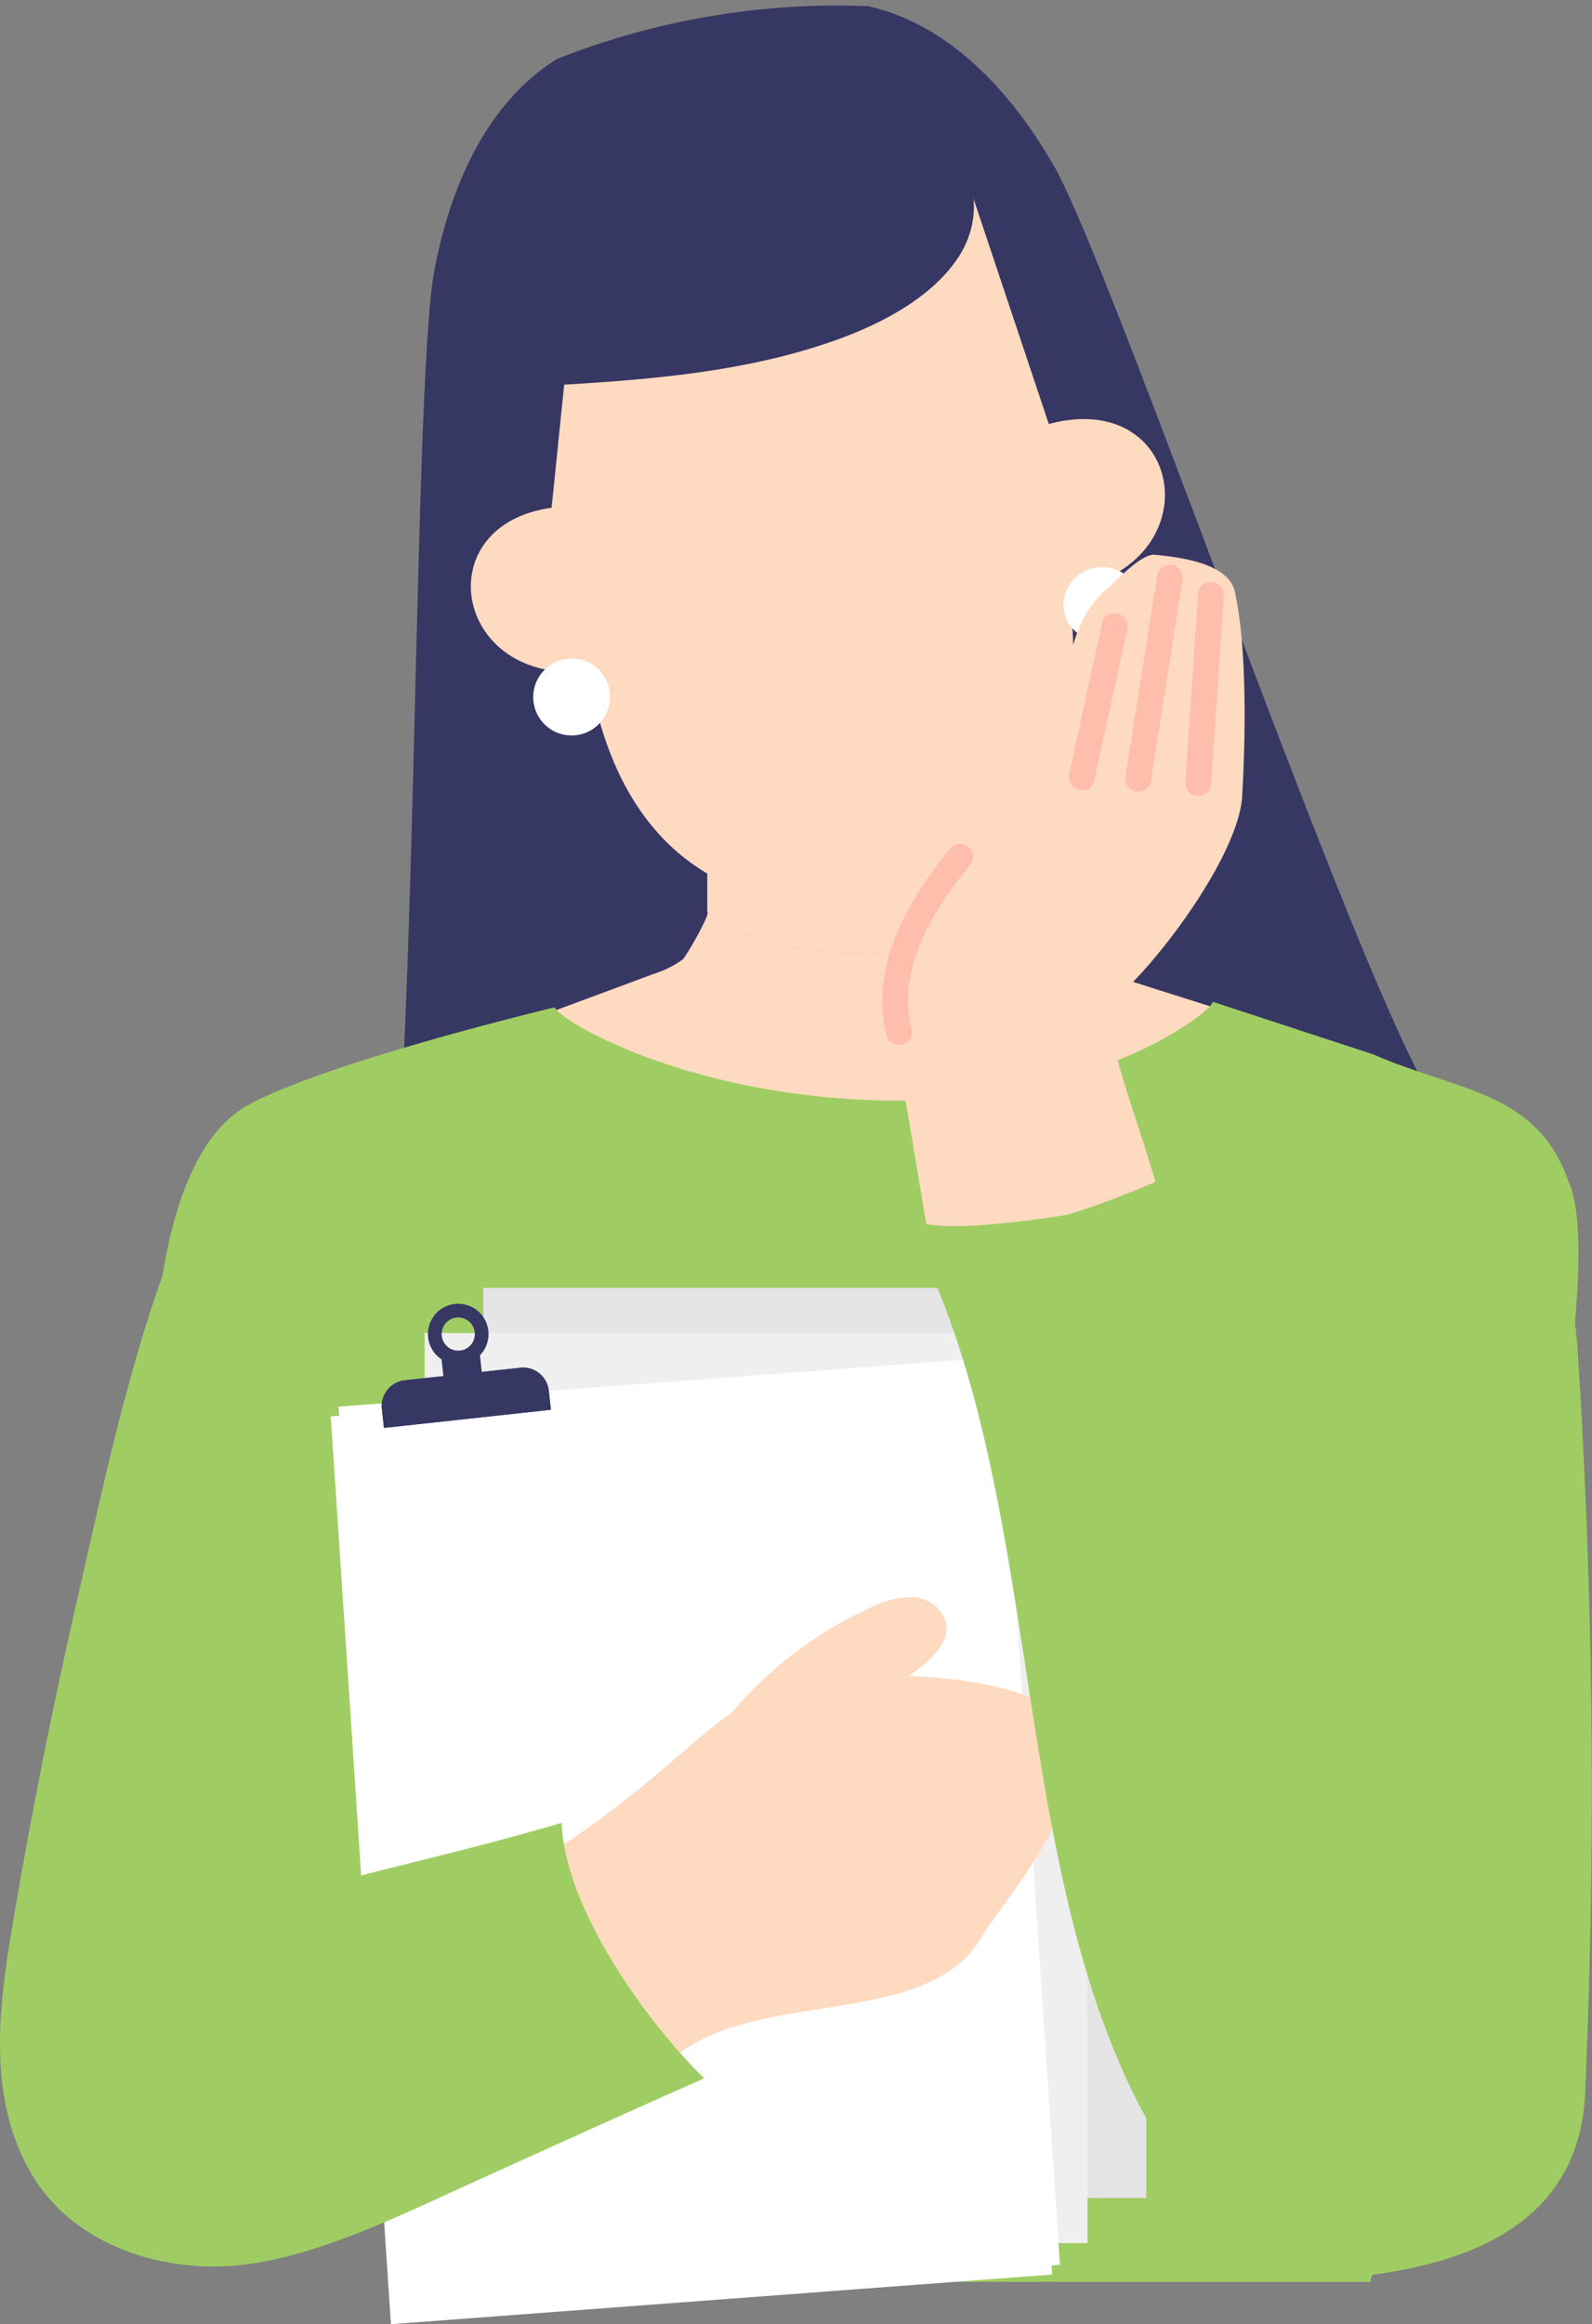 <svg xmlns="http://www.w3.org/2000/svg" width="126.577" height="184.665" viewBox="0 0 126.577 184.665">
  <rect x="0" y="0" width="126.577" height="184.665" fill="#808080" stroke="none"/>
  <g id="people02" transform="translate(-941.311 -752.527)">
    <g id="グループ_11712" data-name="グループ 11712" transform="translate(971.506 752.527)">
      <path id="パス_51538" data-name="パス 51538" d="M1098.976,840.812c-5.884-7.849-25.913-66.709-30.76-75.126-3.058-5.311-7.889-11.1-14.739-12.666a60.564,60.564,0,0,0-24.773,4.2c-5.951,3.735-8.6,10.8-9.738,16.817-1.8,9.545-1.3,71.718-4.267,81.068S1104.86,848.66,1098.976,840.812Z" transform="translate(-1014.63 -752.527)" fill="#373764"/>
    </g>
    <g id="グループ_11719" data-name="グループ 11719" transform="translate(984.77 814.576)">
      <g id="グループ_11715" data-name="グループ 11715" transform="translate(0 0)">
        <g id="グループ_11713" data-name="グループ 11713" transform="translate(0 9.491)">
          <path id="パス_51539" data-name="パス 51539" d="M1059.623,927.154c.267.191-1.733,3.6-1.955,3.783a8.132,8.132,0,0,1-2.313,1.151l-8.517,3.158c.575-.213,6.074,5.693,6.691,6.27l8.684,8.126,11.279,10.555c8.887-8.322,18.712-16.238,26.844-25.3l-7.4-2.344a13.649,13.649,0,0,1-3.977-1.745c-1.641-1.191-1.935-2.748-2.268-4.573a23.672,23.672,0,0,1-9.094,3.529C1071.643,930.958,1064.668,930.774,1059.623,927.154Z" transform="translate(-1046.838 -926.239)" fill="#ffbdab"/>
        </g>
        <g id="グループ_11714" data-name="グループ 11714" transform="translate(12.781)">
          <path id="パス_51540" data-name="パス 51540" d="M1077.872,903.194v10.4c5.046,3.624,12.023,3.808,17.974,2.618a19.479,19.479,0,0,0,9.129-3.653v-9.367Z" transform="translate(-1077.872 -903.194)" fill="#ffbdab"/>
        </g>
      </g>
      <g id="グループ_11718" data-name="グループ 11718" transform="translate(0 0)">
        <g id="グループ_11716" data-name="グループ 11716" transform="translate(0 9.491)">
          <path id="パス_51541" data-name="パス 51541" d="M1059.623,927.154c.267.191-1.733,3.6-1.955,3.783a8.132,8.132,0,0,1-2.313,1.151l-8.517,3.158c.575-.213,6.074,5.693,6.691,6.27l8.684,8.126,11.279,10.555c8.887-8.322,18.712-16.238,26.844-25.3l-7.4-2.344a13.649,13.649,0,0,1-3.977-1.745c-1.641-1.191-1.935-2.748-2.268-4.573a23.672,23.672,0,0,1-9.094,3.529C1071.643,930.958,1064.668,930.774,1059.623,927.154Z" transform="translate(-1046.838 -926.239)" fill="#fedac1"/>
        </g>
        <g id="グループ_11717" data-name="グループ 11717" transform="translate(12.781)">
          <path id="パス_51542" data-name="パス 51542" d="M1077.872,903.194v10.4c5.046,3.624,12.023,3.808,17.974,2.618a19.479,19.479,0,0,0,9.129-3.653v-9.367Z" transform="translate(-1077.872 -903.194)" fill="#fedac1"/>
        </g>
      </g>
    </g>
    <g id="グループ_11721" data-name="グループ 11721" transform="translate(985.118 766.967)">
      <g id="グループ_11720" data-name="グループ 11720" transform="translate(0 0)">
        <path id="パス_51543" data-name="パス 51543" d="M1087.448,807.387c.554,2.672.751,7.308,1.511,13.694,2.019,16.951-8.493,22.7-14.3,23.681s-19.765,1.275-23.6-16.255c-1.2-5.484-3.379-14.475-3.379-14.475l2.214-21.675,30.935-4.766Z" transform="translate(-1047.684 -787.591)" fill="#fedac1"/>
      </g>
    </g>
    <g id="グループ_11723" data-name="グループ 11723" transform="translate(978.746 792.762)">
      <g id="グループ_11722" data-name="グループ 11722" transform="translate(0 0)">
        <path id="パス_51544" data-name="パス 51544" d="M1039.855,850.224c-11.731.488-9.254,15.09,2.618,12.941Z" transform="translate(-1032.211 -850.224)" fill="#fedac1"/>
      </g>
    </g>
    <g id="グループ_11725" data-name="グループ 11725" transform="translate(983.693 804.861)">
      <g id="グループ_11724" data-name="グループ 11724">
        <path id="パス_51545" data-name="パス 51545" d="M1050.271,882.029a3.05,3.05,0,1,1-3.514-2.376A3,3,0,0,1,1050.271,882.029Z" transform="translate(-1044.222 -879.605)" fill="#fff"/>
      </g>
    </g>
    <g id="グループ_11727" data-name="グループ 11727" transform="translate(1024.278 785.822)">
      <g id="グループ_11726" data-name="グループ 11726" transform="translate(0)">
        <path id="パス_51546" data-name="パス 51546" d="M1142.772,833.886c11.236-3.408,13.713,11.194,1.8,13.081Z" transform="translate(-1142.772 -833.372)" fill="#fedac1"/>
      </g>
    </g>
    <g id="グループ_11729" data-name="グループ 11729" transform="translate(1025.411 797.117)">
      <g id="グループ_11728" data-name="グループ 11728" transform="translate(0 0)">
        <ellipse id="楕円形_485" data-name="楕円形 485" cx="3.049" cy="2.948" rx="3.049" ry="2.948" transform="matrix(0.986, -0.167, 0.167, 0.986, 0, 1.02)" fill="#fff"/>
      </g>
    </g>
    <g id="グループ_11731" data-name="グループ 11731" transform="translate(982.708 763.812)">
      <g id="グループ_11730" data-name="グループ 11730">
        <path id="パス_51547" data-name="パス 51547" d="M1074.815,779.928c3.435,1.819,3.87,6.028,1.821,9.152s-5.975,5.272-10,6.679c-7.614,2.66-15.9,3.149-23.994,3.6a38.851,38.851,0,0,1,.038-15.932Z" transform="translate(-1041.832 -779.928)" fill="#373764"/>
      </g>
    </g>
    <g id="グループ_11732" data-name="グループ 11732" transform="translate(953.578 832.124)">
      <path id="パス_51548" data-name="パス 51548" d="M1083.566,960.148c-2.507-7.271-8.819-7.217-15.543-10.163l-12.768-4.181c-.033.765-9.339,8.091-25.719,7.847s-26.495-6.577-26.591-7.41c0,0-17.739,4.223-24.276,7.7-7.794,4.144-7.57,21.689-7.57,21.689l3.907,53.132,23.149,18.751h69.618l4.276-16.306S1087.95,970.056,1083.566,960.148Z" transform="translate(-971.097 -945.804)" fill="#9fcd63"/>
    </g>
    <g id="グループ_11734" data-name="グループ 11734" transform="translate(971.577 909.827)">
      <g id="グループ_11733" data-name="グループ 11733">
        <path id="パス_51549" data-name="パス 51549" d="M1038.562,1140.6a31.8,31.8,0,0,0-18.731-6.117,7.026,7.026,0,0,0-3.452.665,2.811,2.811,0,0,0-1.516,2.94c.367,1.479,2.105,2.076,3.587,2.43l9.529,2.283Z" transform="translate(-1014.803 -1134.483)" fill="#ffd9c5"/>
      </g>
    </g>
    <g id="グループ_11736" data-name="グループ 11736" transform="translate(979.738 854.857)">
      <g id="グループ_11735" data-name="グループ 11735">
        <rect id="長方形_23796" data-name="長方形 23796" width="52.704" height="72.309" fill="#e5e5e5"/>
      </g>
    </g>
    <g id="グループ_11738" data-name="グループ 11738" transform="translate(975.07 858.442)">
      <g id="グループ_11737" data-name="グループ 11737" transform="translate(0 0)">
        <rect id="長方形_23797" data-name="長方形 23797" width="52.704" height="72.309" fill="#efefef"/>
      </g>
    </g>
    <g id="グループ_11740" data-name="グループ 11740" transform="translate(968.225 860.346)">
      <g id="グループ_11739" data-name="グループ 11739">
        <path id="パス_51550" data-name="パス 51550" d="M1064.022,1086.462l-52.573,3.944-4.784-72.13,52.573-3.944Z" transform="translate(-1006.664 -1014.332)" fill="#fff"/>
      </g>
    </g>
    <g id="グループ_11742" data-name="グループ 11742" transform="translate(967.607 861.119)">
      <g id="グループ_11741" data-name="グループ 11741" transform="translate(0 0)">
        <path id="パス_51551" data-name="パス 51551" d="M1062.521,1088.338l-52.573,3.944-4.784-72.13,52.573-3.944Z" transform="translate(-1005.163 -1016.208)" fill="#fff"/>
      </g>
    </g>
    <g id="グループ_11743" data-name="グループ 11743" transform="translate(962.928 885.644)">
      <path id="パス_51552" data-name="パス 51552" d="M993.8,1099.493c16.455-7.541,18.578-5.5,32.29-17.31,2.772-2.389,5.63-4.94,9.184-5.815,4.516-1.113,19.023-1.013,21.25,3.07,3.182,5.834-3.947,13.263-6.364,17.237-4.2,6.9-16.8,4.237-23.48,8.771-7.913,5.366-18.837,8.608-28.491,13.935Z" transform="translate(-993.802 -1075.762)" fill="#fedac1"/>
    </g>
    <g id="グループ_11745" data-name="グループ 11745" transform="translate(996.003 879.422)">
      <g id="グループ_11744" data-name="グループ 11744">
        <path id="パス_51553" data-name="パス 51553" d="M1074.114,1074.821a31.8,31.8,0,0,1,14.513-13.328,7.024,7.024,0,0,1,3.417-.825,2.812,2.812,0,0,1,2.6,2.047c.278,1.5-1.057,2.761-2.258,3.7l-7.727,6.026Z" transform="translate(-1074.114 -1060.653)" fill="#fedac1"/>
      </g>
    </g>
    <g id="グループ_11754" data-name="グループ 11754" transform="translate(971.662 856.116)">
      <g id="グループ_11750" data-name="グループ 11750" transform="translate(0 5.072)">
        <g id="グループ_11747" data-name="グループ 11747">
          <g id="グループ_11746" data-name="グループ 11746">
            <path id="パス_51554" data-name="パス 51554" d="M1028.459,1019.726l-13.273,1.442-.166-1.523a2.053,2.053,0,0,1,1.814-2.256l9.2-1a2.053,2.053,0,0,1,2.256,1.814Z" transform="translate(-1015.009 -1016.377)" fill="#373764"/>
          </g>
        </g>
        <g id="グループ_11749" data-name="グループ 11749">
          <g id="グループ_11748" data-name="グループ 11748">
            <path id="パス_51555" data-name="パス 51555" d="M1028.459,1019.726l-13.273,1.442-.166-1.523a2.053,2.053,0,0,1,1.814-2.256l9.2-1a2.053,2.053,0,0,1,2.256,1.814Z" transform="translate(-1015.009 -1016.377)" fill="#373764"/>
          </g>
        </g>
      </g>
      <g id="グループ_11752" data-name="グループ 11752" transform="translate(4.731 3.839)">
        <g id="グループ_11751" data-name="グループ 11751" transform="translate(0 0)">
          <rect id="長方形_23798" data-name="長方形 23798" width="3.069" height="4.012" transform="matrix(0.994, -0.108, 0.108, 0.994, 0, 0.331)" fill="#373764"/>
        </g>
      </g>
      <g id="グループ_11753" data-name="グループ 11753" transform="translate(3.674 0)">
        <path id="パス_51556" data-name="パス 51556" d="M1028.733,1006.211a2.409,2.409,0,1,0-2.134,2.655A2.408,2.408,0,0,0,1028.733,1006.211Zm-2.252,1.569a1.317,1.317,0,1,1,1.167-1.451A1.317,1.317,0,0,1,1026.48,1007.78Z" transform="translate(-1023.929 -1004.062)" fill="#373764"/>
      </g>
    </g>
    <g id="グループ_11755" data-name="グループ 11755" transform="translate(941.311 848.404)">
      <path id="パス_51557" data-name="パス 51557" d="M985.972,1034.293c-9.832,2.848-14.016,3.484-23.849,6.331l4.013-19.079c-1.539-6.483-3.255-34.186-9.733-36.209-4.332,9.844-6.56,20.785-8.961,31.248q-2.772,12.073-4.875,24.287c-1.225,7.112-2.625,15.192,1.5,21.721,3.358,5.32,10.293,7.543,16.543,6.817s13.2-4.252,18.934-6.841c6.183-2.792,12-5.439,17.753-7.979C992.557,1049.965,986.171,1040.916,985.972,1034.293Z" transform="translate(-941.311 -985.336)" fill="#9fcd63"/>
    </g>
    <g id="グループ_11756" data-name="グループ 11756" transform="translate(1012.672 796.604)">
      <path id="パス_51558" data-name="パス 51558" d="M1141.412,862.5c-.485-2.216-4.121-2.731-6.379-2.945-1.077-.1-3.151,2.172-3.965,2.884-4.751,4.161-2.207,13.811-6.819,18.127-1.474,1.379-3.421,2.14-5,3.4a13.343,13.343,0,0,0-4.49,8.883,39.614,39.614,0,0,0,.488,10.168l1.631,9.711c3.879.769,14.693-1.275,18.576-2.023-1.275-5.181-5.213-14.468-3.61-15.816,3.538-2.978,9.892-11.548,10.151-16.166S1142.4,867.02,1141.412,862.5Z" transform="translate(-1114.591 -859.554)" fill="#fedac1"/>
    </g>
    <g id="グループ_11757" data-name="グループ 11757" transform="translate(1013.486 845.923)">
      <path id="パス_51559" data-name="パス 51559" d="M1169.854,993.588c-.124-2.093-.31-4.35-1.675-5.941-2.007-2.34-9.757,26.931-9.757,26.931l-21-35.267c-8.072,3.547-14.463,5.447-20.855,3.926,12.09,22.43,6.985,55.863,22.327,76.208,3.085,4.091,7.531,8.057,12.622,7.469,5.986-.692,18.259-2.382,18.9-14.538A546.575,546.575,0,0,0,1169.854,993.588Z" transform="translate(-1116.567 -979.311)" fill="#9fcd63"/>
    </g>
    <g id="グループ_11759" data-name="グループ 11759" transform="translate(1030.792 797.401)">
      <g id="グループ_11758" data-name="グループ 11758">
        <path id="パス_51560" data-name="パス 51560" d="M1161.129,862.24l-2.524,15.995a1.062,1.062,0,0,0,.719,1.266,1.038,1.038,0,0,0,1.267-.719l2.524-15.994a1.062,1.062,0,0,0-.719-1.267,1.038,1.038,0,0,0-1.266.719Z" transform="translate(-1158.588 -861.489)" fill="#ffbdab"/>
      </g>
    </g>
    <g id="グループ_11761" data-name="グループ 11761" transform="translate(1011.459 819.578)">
      <g id="グループ_11760" data-name="グループ 11760" transform="translate(0 0)">
        <path id="パス_51561" data-name="パス 51561" d="M1113.977,930.045c-1.212-4.747,1.684-9.431,4.58-12.95a1.059,1.059,0,0,0,0-1.456,1.037,1.037,0,0,0-1.456,0c-3.391,4.122-6.522,9.421-5.11,14.954a1.03,1.03,0,0,0,1.985-.547Z" transform="translate(-1111.644 -915.339)" fill="#ffbdab"/>
      </g>
    </g>
    <g id="グループ_11763" data-name="グループ 11763" transform="translate(1035.55 798.772)">
      <g id="グループ_11762" data-name="グループ 11762" transform="translate(0 0)">
        <path id="パス_51562" data-name="パス 51562" d="M1172.2,880.812q.507-7.482,1.014-14.964a1.029,1.029,0,1,0-2.059,0l-1.014,14.964a1.03,1.03,0,0,0,2.059,0Z" transform="translate(-1170.142 -864.818)" fill="#ffbdab"/>
      </g>
    </g>
    <g id="グループ_11765" data-name="グループ 11765" transform="translate(1026.295 801.242)">
      <g id="グループ_11764" data-name="グループ 11764" transform="translate(0 0)">
        <path id="パス_51563" data-name="パス 51563" d="M1150.325,871.554q-1.315,6.019-2.629,12.038c-.282,1.291,1.7,1.843,1.985.547l2.629-12.038c.282-1.292-1.7-1.843-1.985-.547Z" transform="translate(-1147.669 -870.815)" fill="#ffbdab"/>
      </g>
    </g>
  </g>
</svg>
